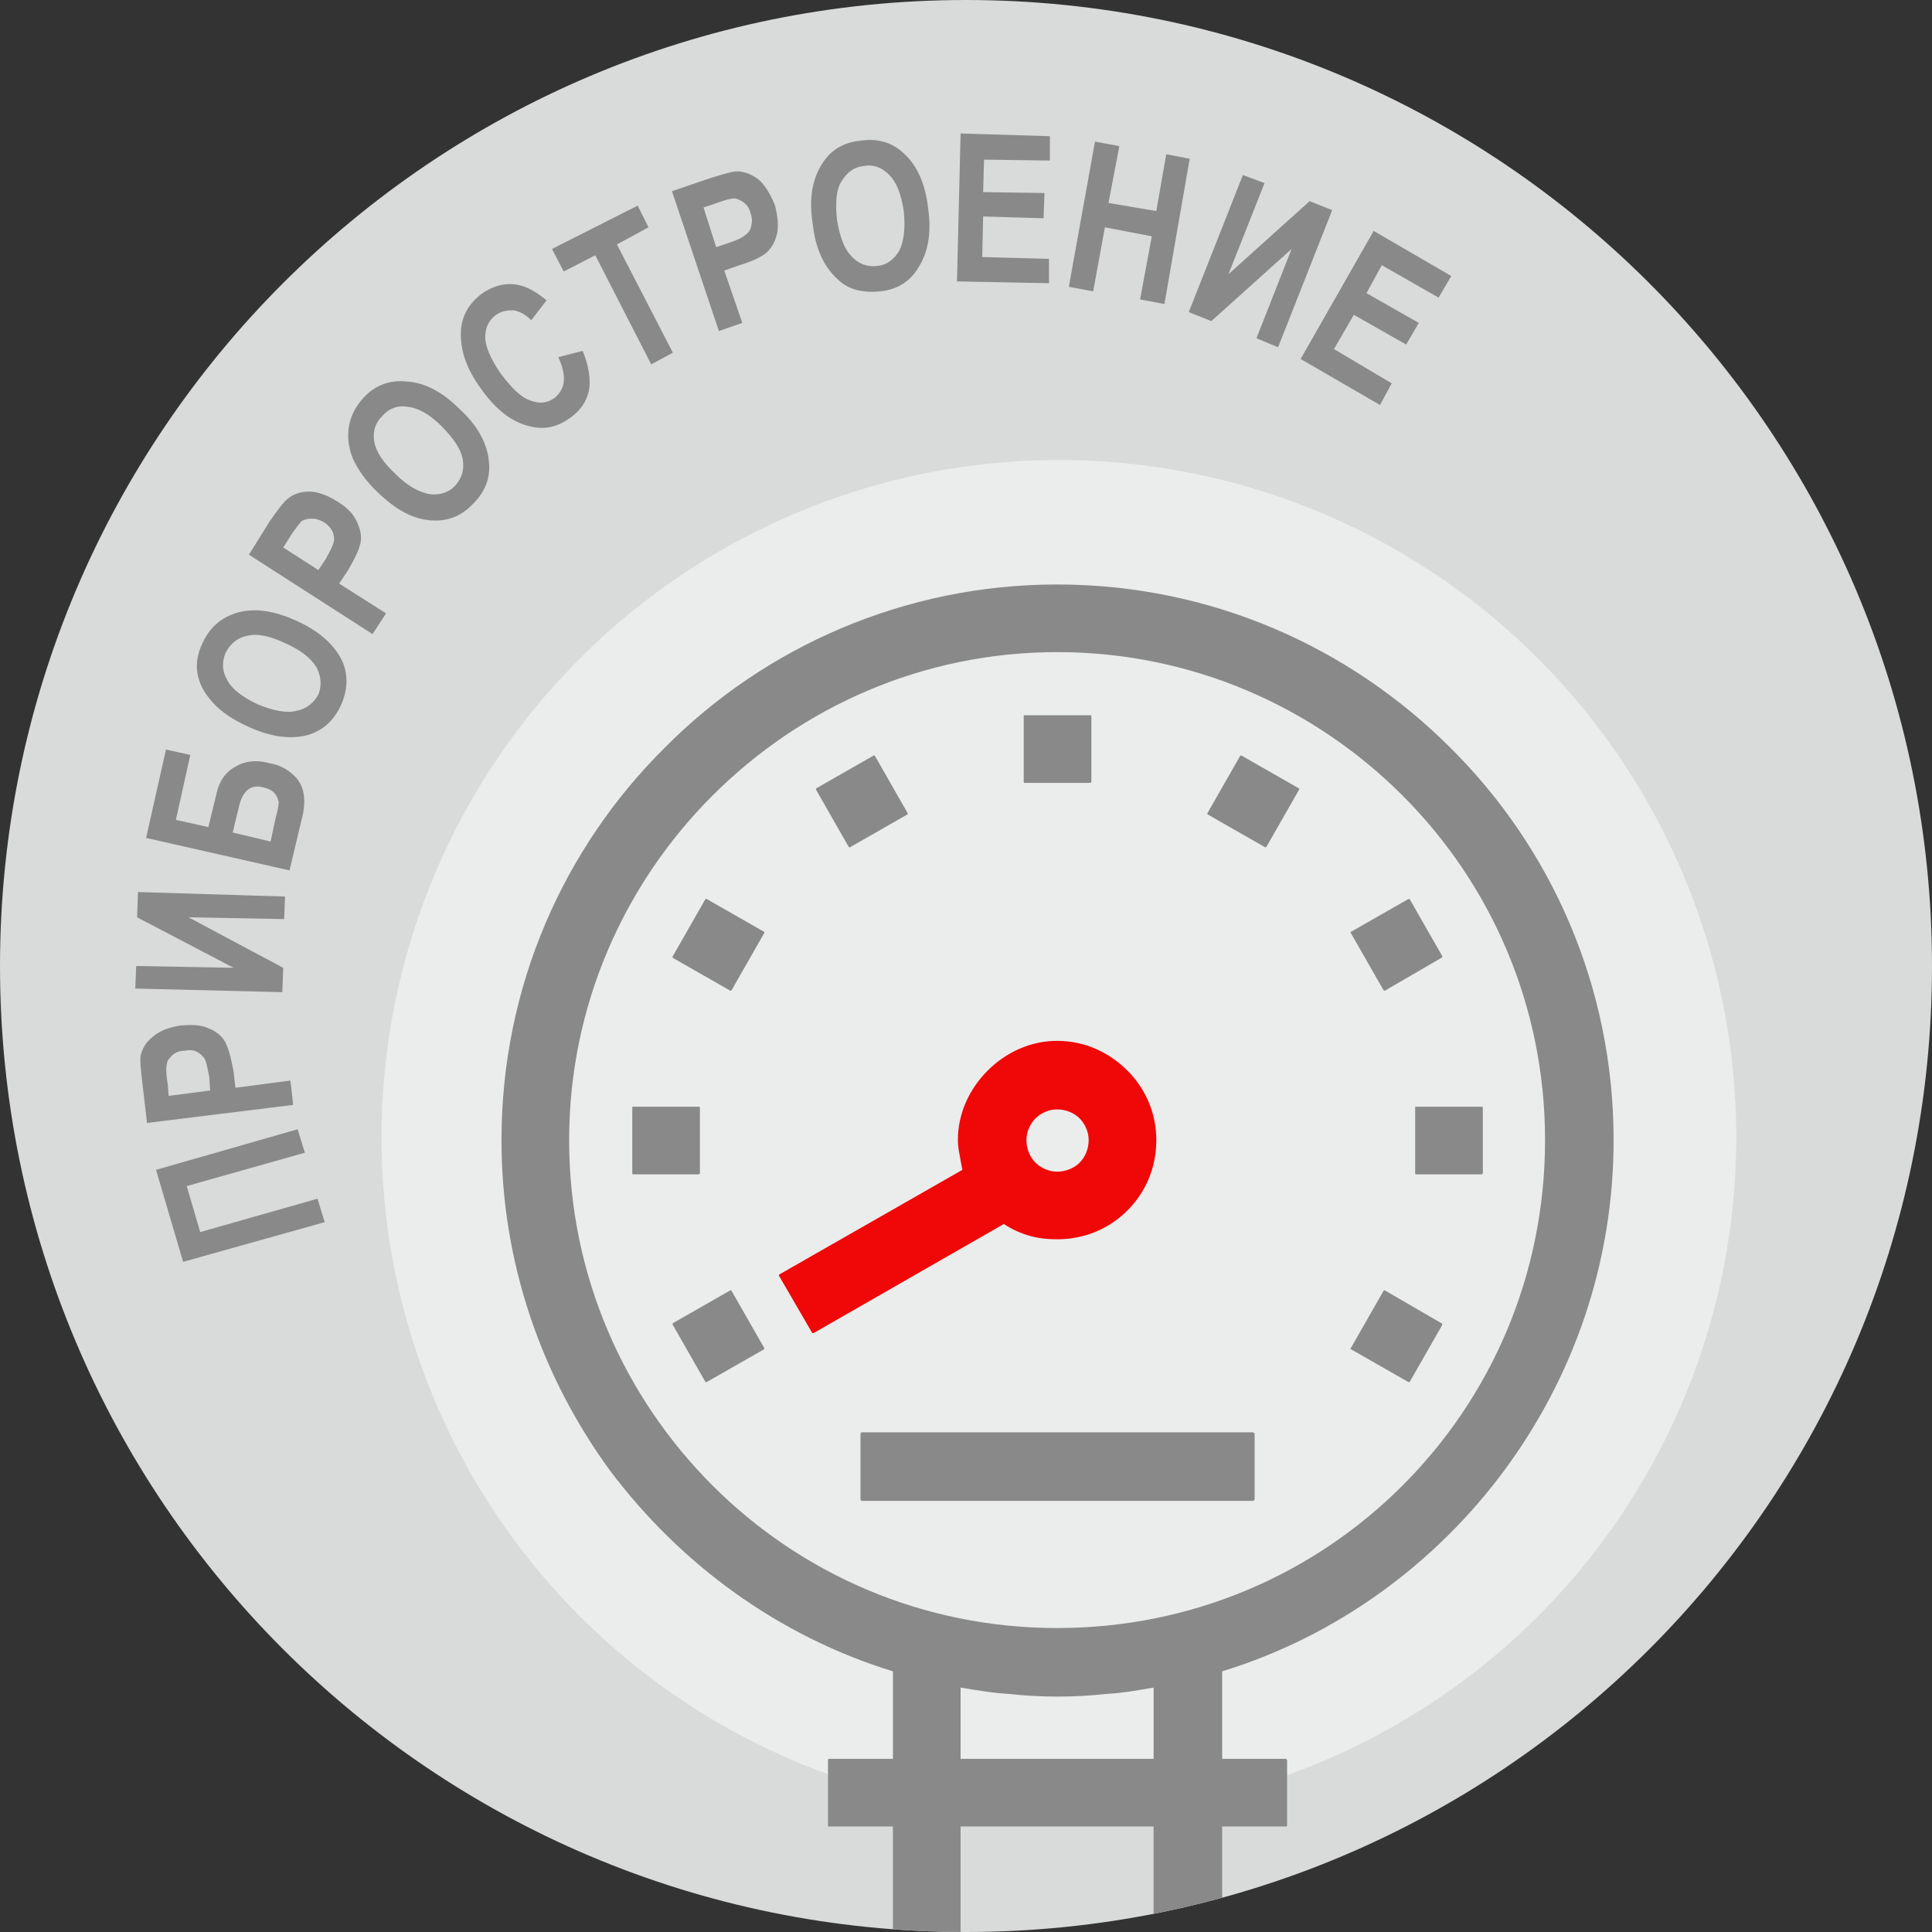 <?xml version="1.0" encoding="UTF-8"?> <svg xmlns="http://www.w3.org/2000/svg" xmlns:xlink="http://www.w3.org/1999/xlink" xml:space="preserve" width="1762px" height="1762px" version="1.1" style="shape-rendering:geometricPrecision; text-rendering:geometricPrecision; image-rendering:optimizeQuality; fill-rule:evenodd; clip-rule:evenodd" viewBox="0 0 21.42 21.42"><rect x="0" y="0" width="21.42" height="21.42" fill="#333333" stroke="none"/> <defs> <style type="text/css"> .fil4 {fill:none} .fil1 {fill:#EBECEC} .fil0 {fill:#D9DADA} .fil3 {fill:#F00808} .fil2 {fill:#898989;fill-rule:nonzero} </style> <clipPath id="id0"> <path d="M10.71 0c5.92,0 10.71,4.8 10.71,10.71 0,5.92 -4.79,10.71 -10.71,10.71 -5.91,0 -10.71,-4.79 -10.71,-10.71 0,-5.91 4.8,-10.71 10.71,-10.71z"></path> </clipPath> </defs> <g id="Layer_x0020_1">  <g id="_1356492720"> <path class="fil0" d="M10.71 0c5.92,0 10.71,4.8 10.71,10.71 0,5.92 -4.79,10.71 -10.71,10.71 -5.91,0 -10.71,-4.79 -10.71,-10.71 0,-5.91 4.8,-10.71 10.71,-10.71z"></path> <g style="clip-path:url(#id0)"> <g> <circle class="fil1" cx="11.74" cy="12.61" r="7.51"></circle> <g> <path class="fil2" d="M11.72 18.81c-0.18,0 -0.36,-0.01 -0.54,-0.03 -0.18,-0.01 -0.35,-0.04 -0.53,-0.07l0 0.79 2.14 0 0 -0.79c-0.17,0.03 -0.34,0.06 -0.52,0.07 -0.18,0.02 -0.36,0.03 -0.55,0.03zm4.71 -5.79l-0.73 0c-0.01,0 -0.01,-0.01 -0.01,-0.01l0 -0.73c0,-0.01 0,-0.01 0.01,-0.01l0.73 0c0,0 0.01,0 0.01,0.01l0 0.73c0,0 -0.01,0.01 -0.01,0.01zm-0.82 2.3l-0.63 -0.36c-0.01,0 -0.01,-0.01 0,-0.02l0.36 -0.63c0,0 0.01,-0.01 0.02,0l0.62 0.36c0.01,0 0.01,0.01 0.01,0.02l-0.36 0.63c-0.01,0 -0.01,0.01 -0.02,0zm-7.86 -2.3l-0.73 0c-0.01,0 -0.01,-0.01 -0.01,-0.01l0 -0.73c0,-0.01 0,-0.01 0.01,-0.01l0.73 0c0,0 0.01,0 0.01,0.01l0 0.73c0,0 -0.01,0.01 -0.01,0.01zm1.66 -3.63l-0.36 -0.63c-0.01,-0.01 0,-0.02 0,-0.02l0.63 -0.36c0.01,-0.01 0.02,0 0.02,0l0.36 0.63c0.01,0.01 0,0.02 0,0.02l-0.63 0.36c-0.01,0.01 -0.02,0 -0.02,0zm5.93 1.59l-0.36 -0.63c-0.01,-0.01 -0.01,-0.02 0,-0.02l0.63 -0.36c0.01,-0.01 0.01,0 0.02,0l0.36 0.63c0,0.01 0,0.02 -0.01,0.02l-0.62 0.36c-0.01,0.01 -0.02,0 -0.02,0zm-7.52 4.34l-0.36 -0.63c-0.01,-0.01 0,-0.02 0,-0.02l0.63 -0.36c0.01,-0.01 0.02,0 0.02,0l0.36 0.63c0.01,0.01 0,0.02 0,0.02l-0.63 0.36c-0.01,0.01 -0.02,0 -0.02,0zm6.2 -5.93l-0.63 -0.36c0,0 -0.01,-0.01 0,-0.02l0.36 -0.63c0,0 0.01,-0.01 0.02,0l0.63 0.36c0,0 0.01,0.01 0,0.02l-0.36 0.63c0,0 -0.01,0.01 -0.02,0zm-5.93 1.59l-0.63 -0.36c0,0 -0.01,-0.01 0,-0.02l0.36 -0.63c0,0 0.01,-0.01 0.02,0l0.63 0.36c0,0 0.01,0.01 0,0.02l-0.36 0.63c0,0 -0.01,0.01 -0.02,0zm4 -2.3l-0.73 0c-0.01,0 -0.01,-0.01 -0.01,-0.01l0 -0.73c0,-0.01 0,-0.01 0.01,-0.01l0.73 0c0,0 0.01,0 0.01,0.01l0 0.73c0,0 -0.01,0.01 -0.01,0.01zm1.8 7.96l-4.34 0c0,0 -0.01,-0.01 -0.01,-0.02l0 -0.72c0,-0.01 0.01,-0.02 0.01,-0.02l4.34 0c0.01,0 0.02,0.01 0.02,0.02l0 0.72c0,0.01 -0.01,0.02 -0.02,0.02zm-3.24 3.61l0 3.35c0,0.01 0,0.01 -0.01,0.01l-0.72 0c-0.01,0 -0.02,0 -0.02,-0.01l0 -3.35 -0.71 0c-0.01,0 -0.01,0 -0.01,-0.01l0 -0.72c0,-0.01 0,-0.02 0.01,-0.02l0.71 0 0 -0.97c-1.27,-0.39 -2.36,-1.19 -3.14,-2.23 -0.75,-1.03 -1.2,-2.29 -1.2,-3.66 0,-1.7 0.69,-3.24 1.81,-4.35 1.11,-1.12 2.66,-1.81 4.35,-1.81 1.7,0 3.24,0.69 4.36,1.81 1.12,1.11 1.81,2.65 1.81,4.35 0,1.37 -0.45,2.63 -1.21,3.66 -0.77,1.04 -1.86,1.84 -3.13,2.23l0 0.97 0.71 0c0,0 0.01,0.01 0.01,0.02l0 0.72c0,0.01 -0.01,0.01 -0.01,0.01l-0.71 0 0 3.35c0,0.01 -0.01,0.01 -0.02,0.01l-0.72 0c-0.01,0 -0.02,0 -0.02,-0.01l0 -3.35 -2.14 0zm1.07 -13.02c-1.49,0 -2.84,0.61 -3.82,1.59 -0.98,0.98 -1.59,2.33 -1.59,3.82 0,1.5 0.61,2.85 1.59,3.83 0.98,0.98 2.33,1.58 3.82,1.58 1.5,0 2.85,-0.6 3.83,-1.58 0.98,-0.98 1.58,-2.33 1.58,-3.83 0,-1.49 -0.6,-2.84 -1.58,-3.82 -0.98,-0.98 -2.33,-1.59 -3.83,-1.59z"></path> <path class="fil3" d="M11.72 13.74c-0.1,0 -0.21,-0.01 -0.31,-0.04 -0.1,-0.03 -0.19,-0.07 -0.28,-0.13l-2.11 1.21c-0.01,0 -0.02,0 -0.02,-0.01l-0.36 -0.62c-0.01,-0.01 0,-0.02 0,-0.02l2.03 -1.16c-0.01,-0.05 -0.02,-0.1 -0.03,-0.16 -0.01,-0.05 -0.02,-0.11 -0.02,-0.17 0,-0.3 0.13,-0.57 0.33,-0.77 0.2,-0.2 0.47,-0.33 0.77,-0.33 0.31,0 0.58,0.13 0.78,0.33 0.2,0.2 0.32,0.47 0.32,0.77 0,0.31 -0.12,0.58 -0.32,0.78 -0.2,0.2 -0.47,0.32 -0.78,0.32zm0 -1.44c-0.09,0 -0.18,0.04 -0.24,0.1l0 0c-0.06,0.06 -0.1,0.15 -0.1,0.24 0,0.1 0.04,0.19 0.1,0.25l0 0c0.06,0.06 0.15,0.1 0.24,0.1 0.1,0 0.19,-0.04 0.25,-0.1 0.06,-0.06 0.1,-0.15 0.1,-0.25 0,-0.09 -0.04,-0.18 -0.1,-0.24l0 0c-0.06,-0.06 -0.15,-0.1 -0.25,-0.1z"></path> </g> </g> </g> <path class="fil4" d="M10.71 0c5.92,0 10.71,4.8 10.71,10.71 0,5.92 -4.79,10.71 -10.71,10.71 -5.91,0 -10.71,-4.79 -10.71,-10.71 0,-5.91 4.8,-10.71 10.71,-10.71z"></path> <path class="fil2" d="M3.52 13.29l0.08 0.26 -1.57 0.44 -0.3 -1.02 1.57 -0.45 0.08 0.26 -1.31 0.37 0.15 0.51 1.3 -0.37zm-0.27 -1.04l-1.62 0.2 -0.05 -0.43c-0.02,-0.16 -0.03,-0.27 -0.02,-0.32 0.02,-0.08 0.06,-0.15 0.14,-0.21 0.07,-0.06 0.17,-0.1 0.3,-0.12 0.12,-0.01 0.22,-0.01 0.31,0.03 0.08,0.03 0.14,0.08 0.18,0.14 0.04,0.07 0.07,0.18 0.1,0.34l0.02 0.18 0.61 -0.08 0.03 0.27zm-1.38 -0.1l0.46 -0.06 -0.01 -0.15c-0.02,-0.1 -0.03,-0.16 -0.05,-0.2 -0.02,-0.03 -0.05,-0.06 -0.09,-0.08 -0.04,-0.02 -0.08,-0.02 -0.14,-0.01 -0.05,0 -0.1,0.02 -0.13,0.05 -0.03,0.03 -0.06,0.06 -0.06,0.1 -0.01,0.03 -0.01,0.11 0.01,0.22l0.01 0.13zm1.26 -1.15l-1.63 -0.04 0.01 -0.25 1.08 0.02 -1.07 -0.56 0.01 -0.28 1.63 0.05 -0.01 0.25 -1.06 -0.02 1.05 0.56 -0.01 0.27zm0.08 -1.35l-1.59 -0.36 0.22 -0.98 0.27 0.06 -0.16 0.72 0.36 0.08 0.09 -0.37c0.03,-0.14 0.1,-0.24 0.21,-0.3 0.1,-0.06 0.23,-0.08 0.37,-0.04 0.13,0.02 0.23,0.08 0.31,0.17 0.08,0.1 0.1,0.22 0.07,0.39l-0.15 0.63zm-0.63 -0.42l0.42 0.1 0.06 -0.28c0.02,-0.07 0.03,-0.12 0.03,-0.16 -0.01,-0.03 -0.02,-0.07 -0.05,-0.1 -0.03,-0.03 -0.07,-0.05 -0.12,-0.06 -0.14,-0.04 -0.23,0.04 -0.27,0.21l-0.07 0.29zm0.18 -1.17c-0.18,-0.08 -0.31,-0.17 -0.4,-0.27 -0.1,-0.11 -0.15,-0.21 -0.17,-0.32 -0.02,-0.11 0,-0.23 0.06,-0.35 0.08,-0.17 0.21,-0.28 0.39,-0.33 0.18,-0.05 0.4,-0.02 0.64,0.09 0.25,0.11 0.42,0.26 0.51,0.44 0.07,0.15 0.07,0.32 -0.01,0.5 -0.08,0.17 -0.2,0.28 -0.37,0.33 -0.19,0.05 -0.41,0.02 -0.65,-0.09zm0.1 -0.25c0.17,0.07 0.32,0.1 0.43,0.07 0.11,-0.02 0.19,-0.09 0.24,-0.18 0.04,-0.1 0.03,-0.2 -0.02,-0.3 -0.06,-0.1 -0.17,-0.19 -0.35,-0.27 -0.17,-0.08 -0.31,-0.11 -0.42,-0.08 -0.11,0.02 -0.19,0.09 -0.24,0.19 -0.04,0.1 -0.04,0.2 0.02,0.3 0.05,0.1 0.17,0.19 0.34,0.27zm1.27 -0.78l-1.37 -0.88 0.23 -0.37c0.09,-0.13 0.16,-0.22 0.2,-0.25 0.06,-0.05 0.14,-0.08 0.24,-0.08 0.09,0 0.2,0.04 0.31,0.11 0.1,0.06 0.17,0.13 0.21,0.21 0.04,0.08 0.06,0.16 0.05,0.23 -0.01,0.08 -0.06,0.18 -0.14,0.32l-0.1 0.15 0.52 0.33 -0.15 0.23zm-0.99 -0.96l0.39 0.25 0.08 -0.12c0.05,-0.09 0.08,-0.15 0.09,-0.19 0.01,-0.04 0,-0.08 -0.01,-0.11 -0.02,-0.04 -0.05,-0.08 -0.1,-0.11 -0.05,-0.03 -0.09,-0.04 -0.13,-0.04 -0.05,0 -0.09,0.01 -0.12,0.03 -0.02,0.03 -0.07,0.08 -0.13,0.18l-0.07 0.11zm1.06 -0.6c-0.14,-0.13 -0.23,-0.26 -0.29,-0.39 -0.05,-0.13 -0.06,-0.25 -0.04,-0.36 0.02,-0.11 0.07,-0.21 0.16,-0.31 0.13,-0.14 0.29,-0.2 0.48,-0.18 0.19,0.01 0.39,0.11 0.58,0.3 0.2,0.18 0.31,0.38 0.33,0.58 0.02,0.17 -0.03,0.33 -0.17,0.47 -0.13,0.14 -0.28,0.2 -0.46,0.19 -0.2,-0.01 -0.39,-0.11 -0.59,-0.3zm0.19 -0.21c0.13,0.13 0.26,0.2 0.38,0.22 0.11,0.01 0.21,-0.02 0.28,-0.1 0.07,-0.08 0.1,-0.17 0.08,-0.29 -0.02,-0.11 -0.1,-0.23 -0.24,-0.37 -0.13,-0.13 -0.26,-0.2 -0.37,-0.21 -0.11,-0.02 -0.21,0.02 -0.28,0.1 -0.08,0.08 -0.11,0.17 -0.09,0.29 0.02,0.11 0.1,0.23 0.24,0.36zm1.8 -1.3l0.27 -0.07c0.07,0.17 0.09,0.32 0.07,0.44 -0.03,0.13 -0.1,0.23 -0.22,0.31 -0.14,0.1 -0.29,0.13 -0.46,0.08 -0.19,-0.05 -0.36,-0.19 -0.51,-0.4 -0.17,-0.23 -0.24,-0.44 -0.23,-0.65 0.01,-0.17 0.09,-0.31 0.24,-0.42 0.12,-0.08 0.25,-0.12 0.4,-0.09 0.1,0.02 0.2,0.08 0.31,0.17l-0.17 0.22c-0.06,-0.06 -0.13,-0.1 -0.2,-0.11 -0.07,0 -0.13,0.01 -0.19,0.05 -0.08,0.06 -0.12,0.14 -0.12,0.25 0,0.1 0.06,0.24 0.17,0.4 0.12,0.16 0.23,0.27 0.33,0.3 0.1,0.04 0.19,0.03 0.27,-0.03 0.05,-0.04 0.09,-0.1 0.1,-0.17 0.01,-0.08 -0.01,-0.17 -0.06,-0.28zm1.03 0.08l-0.62 -1.21 -0.35 0.18 -0.13 -0.25 0.95 -0.48 0.12 0.24 -0.35 0.19 0.62 1.2 -0.24 0.13zm0.75 -0.37l-0.52 -1.55 0.41 -0.14c0.16,-0.05 0.26,-0.08 0.31,-0.08 0.08,0 0.16,0.03 0.24,0.09 0.07,0.06 0.13,0.16 0.18,0.28 0.03,0.11 0.04,0.21 0.03,0.3 -0.02,0.09 -0.05,0.16 -0.11,0.22 -0.05,0.05 -0.15,0.1 -0.31,0.15l-0.17 0.06 0.2 0.58 -0.26 0.09zm-0.17 -1.37l0.14 0.44 0.15 -0.05c0.09,-0.03 0.15,-0.06 0.18,-0.09 0.03,-0.02 0.05,-0.05 0.06,-0.1 0.01,-0.04 0.01,-0.09 -0.01,-0.14 -0.01,-0.05 -0.04,-0.09 -0.08,-0.12 -0.03,-0.02 -0.07,-0.04 -0.1,-0.04 -0.04,0 -0.11,0.02 -0.22,0.06l-0.12 0.04zm1.21 0.18c-0.03,-0.19 -0.02,-0.35 0.02,-0.48 0.04,-0.13 0.11,-0.24 0.19,-0.31 0.08,-0.07 0.19,-0.12 0.32,-0.13 0.19,-0.03 0.36,0.02 0.49,0.15 0.14,0.13 0.23,0.33 0.26,0.6 0.04,0.27 0,0.49 -0.11,0.66 -0.09,0.15 -0.23,0.24 -0.42,0.26 -0.2,0.02 -0.36,-0.02 -0.48,-0.14 -0.15,-0.14 -0.24,-0.34 -0.27,-0.61zm0.27 -0.04c0.03,0.18 0.08,0.32 0.16,0.4 0.08,0.09 0.18,0.12 0.28,0.11 0.11,-0.01 0.19,-0.07 0.25,-0.17 0.05,-0.1 0.07,-0.25 0.05,-0.44 -0.03,-0.19 -0.08,-0.32 -0.16,-0.4 -0.08,-0.08 -0.17,-0.12 -0.28,-0.1 -0.11,0.01 -0.19,0.07 -0.25,0.17 -0.06,0.09 -0.07,0.24 -0.05,0.43zm1.33 0.68l0.04 -1.64 0.99 0.03 0 0.27 -0.73 -0.01 -0.01 0.36 0.68 0.01 -0.01 0.28 -0.67 -0.02 -0.01 0.45 0.74 0.02 0 0.27 -1.02 -0.02zm1.24 0.06l0.29 -1.61 0.27 0.05 -0.12 0.63 0.53 0.09 0.11 -0.63 0.26 0.05 -0.28 1.61 -0.27 -0.05 0.13 -0.7 -0.52 -0.1 -0.13 0.71 -0.27 -0.05zm1.33 0.28l0.6 -1.52 0.24 0.09 -0.4 1.01 0.9 -0.81 0.25 0.1 -0.6 1.52 -0.24 -0.1 0.39 -0.99 -0.89 0.8 -0.25 -0.1zm1.24 0.52l0.81 -1.42 0.86 0.5 -0.14 0.24 -0.63 -0.36 -0.17 0.31 0.58 0.33 -0.14 0.24 -0.58 -0.33 -0.22 0.38 0.64 0.38 -0.13 0.24 -0.88 -0.51z"></path> </g> </g> </svg> 